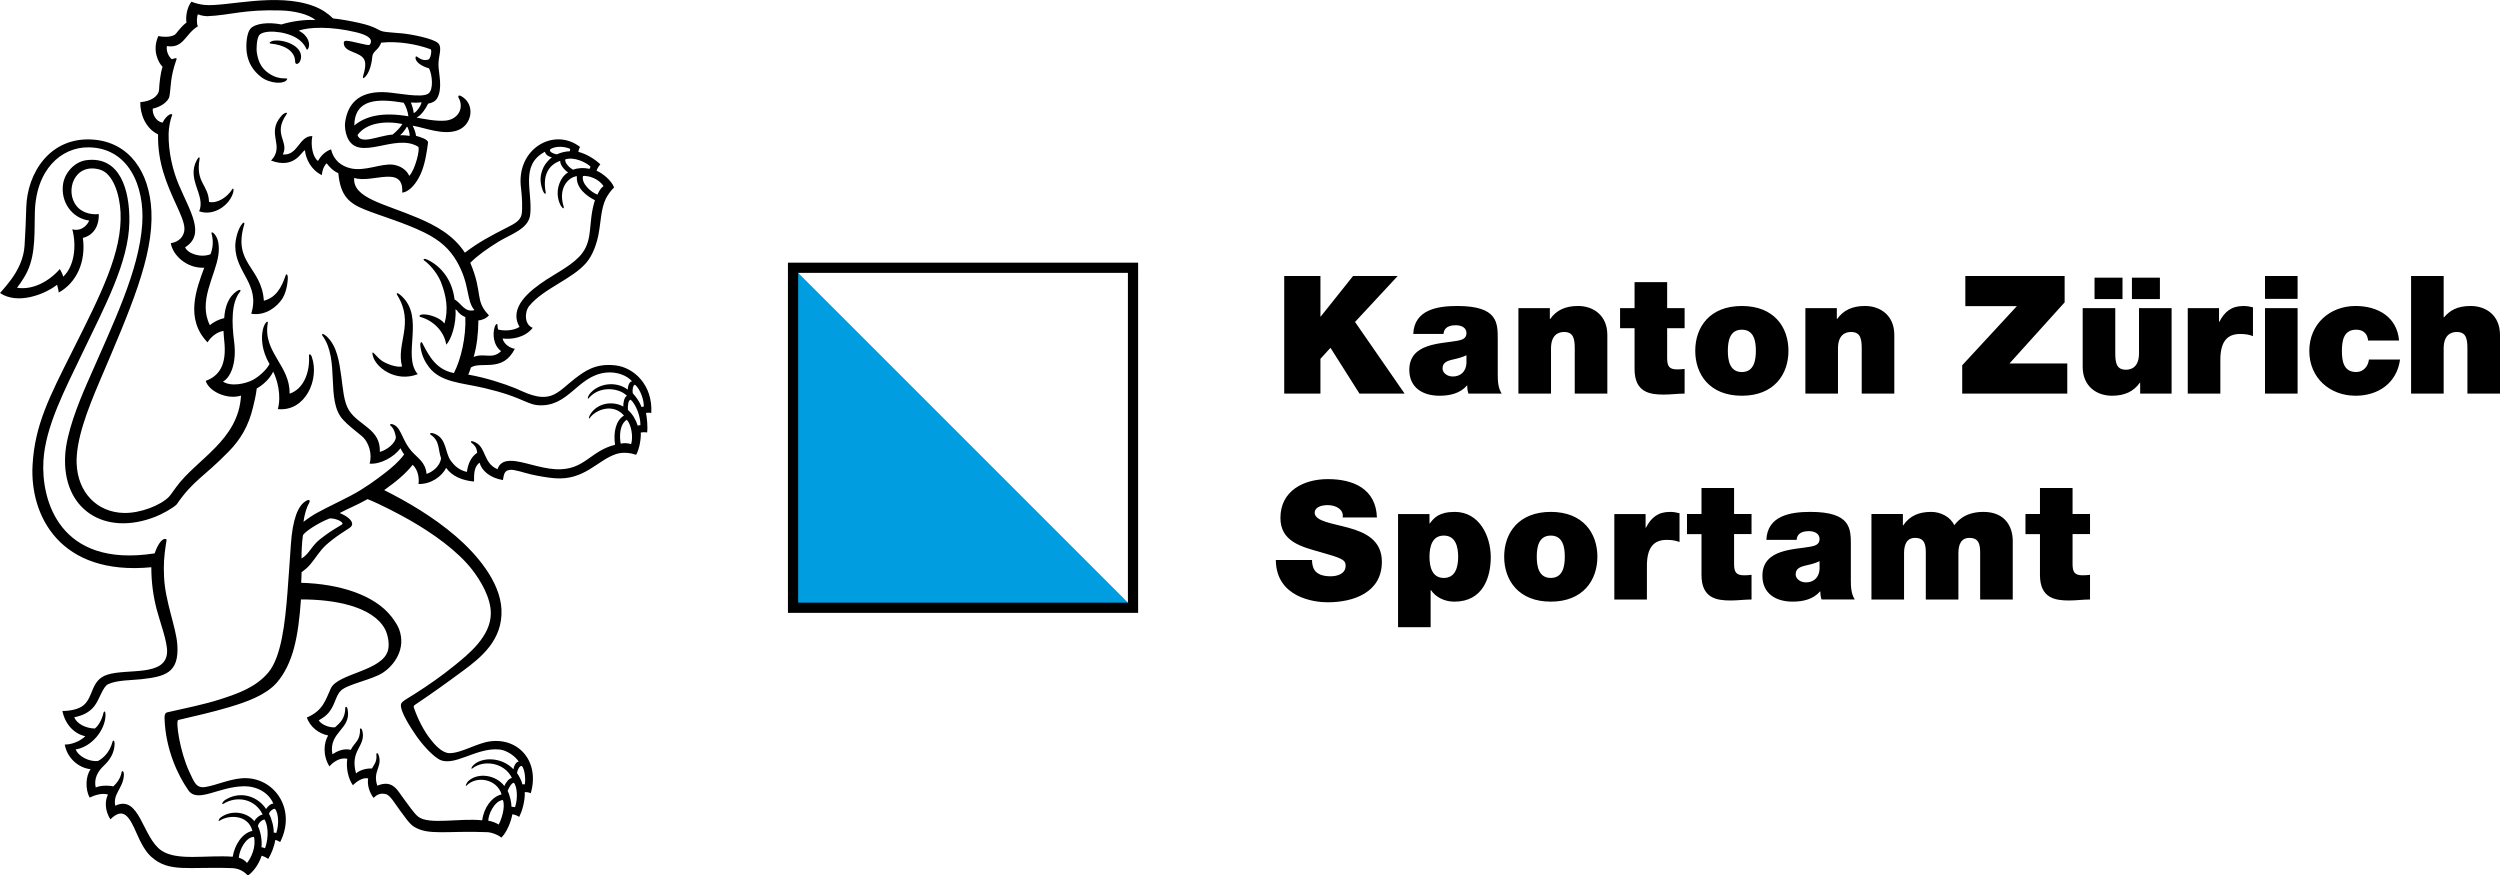 <?xml version="1.0" encoding="UTF-8"?>
<svg id="a" xmlns="http://www.w3.org/2000/svg" width="534" height="187.004" viewBox="0 0 534 187.004">
  <defs>
    <style>
      .b {
        fill: #000;
      }

      .b, .c {
        stroke-width: 0px;
      }

      .c {
        fill: #009ee0;
      }
    </style>
  </defs>
  <path class="b" d="M91.453,22.129c-.531,1.101-1.469,2.511-2.474,2.993,1.591.283,4.291.847,6.284.631,2.491-.271,3.991-2.583,2.662-4.932-.094-.165-.05-.634.566-.3,3.084,1.67,2.444,6.174-.771,7.326-3.074,1.102-6.893-.552-9.589-1.001.401.723.682,1.646.737,2.174.753.201,2.635.742,2.561,1.442-.269,2.131-.675,4.688-1.56,6.663-.787,1.759-2.21,3.793-3.951,4.025.355-6.092-6.43-1.891-10.263-3.149-.345,4.332,6.447,5.484,13.7,8.59,3.781,1.62,7.481,3.624,9.944,7.383,2.871-2.184,5.302-3.494,9.104-5.427,1.424-.725,2.741-1.388,3.015-2.741.218-1.073.101-3.907-.125-5.592-1.135-8.456,7.076-13.119,12.601-8.828-.149.25-.31.639-.35,1.049,1.711.439,3.528,1.544,4.688,2.671-.362.415-.639.85-.813,1.354,1.373.597,3.18,2.079,3.754,3.577-.686.6-1.495,1.832-1.79,2.455-1.034,2.172-1.042,4.923-1.508,7.402-.405,2.156-1.231,4.561-2.612,6.193-3.005,3.552-9.176,5.527-12.222,9.27-1.039,1.275-1.047,4.018.749,4.668-1.721,2.167-4.594,2.508-6.445,2.282.322,1.358,1.846,2.117,2.619,2.191-2.583,5.167-7.15,2.583-9.37,3.987-.214.672-.379,1.082-.579,1.531,3.754.645,7.738,1.975,10.009,2.897,1.992.811,5.014,2.587,7.836,1.551,1.724-.633,3.358-2.402,4.92-3.579,2.072-1.565,4.369-3.355,8.723-2.837,3.865.459,7.945,4.14,7.613,10.145-.439-.057-.806-.055-1.128,0,.178.919.41,2.952.235,4.179-.579-.086-1.025-.048-1.359.017.087,1.111-.23,3.394-.974,4.75-1.107-.372-2.775-.645-4.236-.173-4.078,1.315-6.788,5.724-13.245,5.182-1.52-.127-3.48-.477-5.004-.823-1.445-.327-3.523-1.101-4.524-.96-1.169.165-1.239.919-1.457,2.179-2.861-.478-4.556-2.086-4.985-3.716-1.27.915-1.167,2.556-1.188,4.032-2.468-.226-4.717-1.131-5.953-2.924-.893,1.798-3.211,3.512-5.905,3.447.161-1.126-.019-2.942-1.241-4.1-1.628,2.006-3.454,3.524-6.092,5.401,4.913,2.47,10.436,5.688,15.237,9.802,4.375,3.747,9.539,9.665,9.815,15.702.297,6.504-4.38,10.256-8.129,13.028-3.709,2.744-6.804,4.963-10.343,7.33-.331.207-.309.386-.219.655.85,2.467,2.115,4.896,3.524,6.701.801,1.027,2.402,2.918,3.999,2.967,2.462.077,5.957-2.167,8.771-2.523,6.15-.778,10.611,4.385,8.648,11.094-.389-.194-.927-.281-1.272-.237.063,2.009-.607,4.126-1.186,5.285-.495-.324-1.07-.506-1.467-.561-.302,1.661-1.212,3.884-2.355,4.99-.801-.696-2.09-1.075-2.832-1.161-8.749-.367-12.786.795-15.908-1.224-.993-.643-2.103-2.374-2.998-3.548-.933-1.226-1.964-3.123-2.936-3.365-1.226-.305-1.987.18-2.614.811-.864-1.092-1.404-2.765-1.16-4.165-1.133-.281-2.484.677-3.266,1.452-.95-1.287-1.505-3.665-1.191-5.648-1.519-.343-3,.667-3.817,1.634-1.488-2.431-1.181-5.098-.274-6.606-2.055-.411-3.847-1.841-4.56-3.835,3.49-1.479,3.979-3.727,5.131-6.219,1.52-3.288,11.224-3.66,12.25-8.291.329-1.486-.163-3.413-.686-4.387-2.606-4.846-10.866-6.372-17.944-6.322-.276,4.013-.703,7.441-1.496,10.414-.742,2.784-1.983,5.473-3.728,7.426-2.323,2.597-6.387,4.061-10.093,5.158-3.709,1.099-6.972,1.829-10.878,2.744-.641.07.319,6.714,2.326,11.014,1.09,2.335,1.498,3.6,3.444,3.305,2.424-.367,5.737-1.999,8.804-1.889,6.246.223,10.614,6.867,7.182,13.641-.399-.228-.701-.384-1.047-.447-.237,1.532-.885,3.043-1.51,4.056-.514-.365-.907-.538-1.402-.691-.621,1.908-1.855,3.516-2.928,4.234-.775-.794-1.834-1.517-3.355-1.574-9.43-.355-13.501,1.03-17.334-2.46-1.251-1.14-2.239-3.015-3.058-4.916-1.603-3.718-2.876-5.767-5.626-3.05-1.133-1.712-1.263-3.872-.519-5.297-1.234-.396-2.909.151-3.908.646-.996-1.762-.869-4.637.206-6.058-2.592-.257-5.053-2.407-5.53-5.268,1.481.041,3.35-.751,4.39-1.779-2.405-.495-4.333-2.588-4.892-5.388,1.592,0,3.401-.353,4.416-1.145,2.292-1.79,1.57-5.398,5.117-6.586,4.255-1.423,12.579.502,12.822-4.819.103-2.227-1.522-6.476-2.215-9.13-.735-2.82-1.15-5.765-1.149-9.022-19.639,1.87-25.93-11.137-25.375-21.71.453-8.619,3.56-14.603,8.555-24.556,6.156-12.262,10.624-21.088,10.246-29.51-.173-3.84-1.584-8.367-4.445-9.169-5.461-1.529-7.549,4.668-4.897,7.86.895,1.077,2.623,1.867,4.692,1.652.072,2.856-1.378,4.606-3.398,5.083.705,5.223-1.433,9.63-5.16,11.672-.046-.603-.202-1.082-.357-1.658-2.678,2.093-8.435,4.292-12.176,1.764,1.104-1.262,1.666-1.918,2.378-2.897,1.462-2.011,2.684-4.429,2.859-7.208.182-2.904.303-5.749.362-8.122.182-7.489,5.149-15.227,14.284-14.548,7.695.573,12.052,6.862,12.448,15.277.456,9.704-4.443,20.841-11.079,36.402-2.635,6.176-5.088,12.604-4.889,17.562.245,6.097,4.318,10.366,10.067,10.508,3.504.087,7.834-1.604,9.649-3.451.254-.259.497-.619,1.483-1.987,4.385-6.089,13.376-10.021,13.909-19.624-3.008.926-6.884-.933-7.537-3.149,2.684-.996,4.604-3.171,3.936-8.768-.045-.525-.115-1.267-.139-1.911-1.486.25-2.702,1.31-3.408,2.451-4.879-5.038-2.357-11.471-.703-15.947-3.749.185-6.759-2.693-7.143-5.247,1.815-.238,2.955-1.565,2.912-3.159-.036-1.316-.958-3.317-1.682-4.894-2.067-4.505-4.066-9.034-3.953-15.179-2.686-1.268-3.871-4.411-3.792-6.886,2.304-.168,3.943-1.265,4.015-2.741.057-1.171.252-3.362.742-4.808-.881-.859-2.29-3.485-.907-6.567.982.228,2.527.271,3.463-.247.408-.226,1.203-1.647,2.556-2.638-.197-.957-.012-3.101,1.056-4.46.66.297,1.726.588,2.774.694,4.549.461,15.364-2.753,23.356.261,1.666.627,3.077,1.582,4.116,2.621,1.587.17,3.579.514,5.547.955,3.912.876,3.833,1.582,5.295,1.867.591.115,2.23.233,3.869.374,1.748.149,6.778,1.068,7.772,2.138.91.981-.017,2.741.033,4.668.046,1.779.938,4.928-.271,7.042-.391.684-1.164,1.027-1.93,1.157h0l.005.003ZM60.029,2.232c-8.034-.245-10.83,1.018-15.764,1.229-.948-.024-1.704-.281-1.994-.413-.238.547-.326,1.92-.012,2.575-2.714,1.622-3.031,4.795-6.603,4.219-.23.979.374,2.318,1.058,2.818.365-.142,1.121-.406,1.006-.039-1.443,4.088-1.157,5.84-1.522,7.902-.218,1.232-1.971,2.364-3.569,2.679-.115,1.087.581,2.724,2.098,2.998.912-1.853,2.261-2.139,2.028-1.572-.389.943-.708,2.623-.737,3.828-.096,4.04.933,8.132,2.222,11.13,2.511,5.842,5.628,10.508,1.298,13.244.564,1.354,3.363,2.299,5.431,1.472.861-2.252.317-3.943.202-4.501-.039-.194.153-.237.367-.065,1.263,1.061,1.334,3.149,1.094,4.807-.639,4.392-4.39,9.822-1.798,14.929.773-.706,1.97-1.284,3.055-1.524.178-2.667,1.02-4.551,2.566-5.671.907-.658,1.063-.242.816.034-1.906,2.328-1.776,6.706-1.265,10.636.636,4.909-.912,7.794-2.386,8.569,1.814,1.142,4.829.449,6.378-.358,1.135-.591,2.897-2.059,3.569-3.403-1.718-2.943-1.826-5.695-1.39-7.467.358-1.455,1.171-1.963,1.02-1.258-1.095,6.188,4.793,9.03,4.661,15.059,3.055-1.005,4.385-4.688,4.138-8.151.053-.47.423-.235.591.235,1.733,4.933-1.409,11.814-7.244,11.212.818-2.916-.141-6.336-.984-7.998-.747,1.538-2.167,2.832-3.517,3.595-.182,1.536-.528,2.882-.794,3.999-.965,4.045-2.654,6.862-5.17,9.442-5.501,5.636-7.536,6.09-11.132,11.31-.782.807-3.159,2.095-4.532,2.636-10.887,4.292-20.008-1.541-19.283-13.22.291-4.692,2.741-10.866,4.69-15.326,5.705-13.05,11.072-23.966,11.758-33.92.564-8.185-2.954-16.345-11.464-16.43-5.782-.058-11.355,4.687-11.476,14.2-.072,5.611.057,9.845-2.345,13.672-.513.816-.765,1.221-1.457,2.115,3.314.552,6.812-1.323,9.145-3.992.223.394.579,1.023.73,1.634,2.451-2.348,2.842-6.682,1.937-10.121,1.598.461,3.036-.513,3.607-1.868-3.691-.487-6.161-3.991-5.578-7.834.345-2.275,2.352-4.757,5.074-5.077,7.098-.835,9.181,6.361,9.082,13.187-.127,8.655-5.35,18.217-9.978,27.914-3.727,7.808-7.952,15.734-8.382,23.152-.478,8.23,3.288,22.929,23.759,19.747.821-2.39,1.831-3.32,2.443-3.046.199.101.051.48-.062,1.251-.37,2.532-.494,4.112-.37,6.817.242,5.328,2.561,10.648,2.834,14.497.43,6.096-2.715,6.793-7.693,7.359-2.093.238-5.208.161-7.11,1.073-1.107.531-1.834,3.281-2.912,4.663-1.063,1.361-2.527,2.045-4.301,2.39.54,1.368,2.388,2.357,4.392,2.408.727-.542,1.522-1.832,1.858-3.384.07-.321.461-.549.422.645-.11,3.207-3.063,6.702-6.365,7.2.595,1.529,2.933,2.683,4.76,2.472,1.431-.766,2.568-2.129,3.089-4.061.135-.549.485-.302.465.423-.043,1.908-1.029,3.468-2.324,4.663s-2.136,2.78-1.712,4.649c.855-.43,2.51-.521,3.751-.247.629-.59,1.512-1.575,1.767-3.002.084-.473.571-.372.487.744-.201,2.66-2.386,3.872-1.827,6.387,5.208-2.491,5.779,6.766,9.831,9.555,3.362,2.314,9.587.926,15.253,1.335.406-2.492,1.997-5.048,4.207-5.518-.945-3.56-5.074-3.43-6.965-2.199-.411.273-.293-.273.171-.658,2.294-1.706,5.617-1.185,7.201.787.391-.72,1.155-1.311,1.778-1.418-1.63-3.404-5.523-4.049-8.338-2.318-.509.331-.36-.411.537-.931,3.374-1.954,6.946-.427,8.535,2.074.322-.537,1.02-1.198,1.556-1.155-.922-2.21-3.326-3.766-6.387-3.709-5.312.098-9.79,3.627-11.735.903-2.189-3.089-4.909-8.703-5.122-15.404,0-.564.021-1.095.526-1.279,4.114-.939,8.002-1.706,11.476-2.835,3.737-1.215,7.457-2.51,10.133-5.648,2.851-3.343,3.627-10.883,4.112-17,.231-2.924.519-7.249.744-10.455.36-5.129,1.443-8.405,3.449-9.349.511-.237.763.012.369.72-.511.845-.934,2.427-1.135,3.867.895-.696,2.05-1.466,2.851-1.899,2.633-1.43,4.393-2.201,7.294-3.721,2.77-1.452,5.424-3.382,7.404-4.935,1.251-.982,2.707-2.163,3.96-3.85-.307-.41-.627-.946-.785-1.316-1.412,1.906-4.318,3.485-6.603,3.284.605-1.915-.089-4.594-1.697-5.916-1.778-1.46-2.887-2.282-4.009-3.511-3.732-4.09-.547-12.724-4.376-17.93-.269-.538.312-.394.941.202,2.225,2.108,2.648,5.355,3.11,8.61.346,2.441.489,5.355,1.649,7.181,2.069,3.25,6.78,3.965,6.576,8.859,1.5-.398,3.346-1.844,3.423-3.125-.072-.585-.363-1.904-1.159-2.501-.195-.147-.074-.447.521-.261,1.109.348,1.654,1.716,2.131,2.717.514,1.087,1.046,2.072,1.802,2.947,1.359,1.574,3.031,2.372,3.26,4.923,1.26-.391,2.94-1.697,3.092-3.372-.67-1.903-.237-3.689-2.215-5-.261-.173-.141-.614.933-.165,2.52,1.058,2.138,4.066,3.363,5.719.816,1.101,1.791,2.03,3.451,2.396.175-1.543.833-3.211,2.201-4.1-.129-.859-.259-1.37-1.227-2.129-.261-.204-.214-.615.886-.057,2.285,1.157,1.616,4.416,4.673,5.707.869-2.696,4.162-1.766,7.285-.957,1.556.403,3.471.878,5.143.96,6.204.303,7.236-3.869,12.675-5.221-.387-2.714.17-5.201,1.91-6.24-2.275-2.686-6.034-1.313-7.309.526-.285.37-.247-.279.187-.907,1.637-2.472,4.952-2.726,6.973-1.544-.043-.847.283-2.23.799-2.264-1.484-1.67-5.845-2.355-8.204.502-.285.324-.214-.297.129-.804,1.723-2.354,5.607-3.02,8.238-1.056-.022-.55.262-1.738.905-1.767-1.111-1.316-3.326-2.09-5.497-1.872-6.25.627-7.959,7.529-14.701,6.963-1.556-.13-3.063-1.131-6.082-2.168-1.58-.543-3.523-1.082-5.28-1.493-4.824-1.13-9.301-1.19-11.788-4.44-.838-1.095-1.565-2.422-1.846-4.371-.149-.898.199-1.308.449-.706,1.481,2.907,3.024,5.604,6.697,6.318,1.503-2.858,2.628-7.733,2.441-11.948-1.598-.722-1.586-1.445-2.102-1.663.228,3.204-.972,6.55-1.973,7.551-.458-3.003-2.952-5.227-5.52-5.921-.329-.089-.372-.629,1.023-.535.943.063,3.152.648,4.124,1.935.886-3.089.357-5.982-.737-8.792-.591-1.519-2.002-3.504-3.571-4.656-.339-.249-.197-.636.915-.062,2.854,1.472,5.052,4.356,5.539,8.355,1.508.881,2.138,2.854,4.258,2.29-1.815-2.031-.907-5.436-3.766-10.386-1.52-2.631-3.559-4.527-6.984-6.207-4.225-2.074-9.313-3.533-12.572-4.837-3.418-1.368-5.311-2.885-5.758-7.815-1.143-.513-1.814-1.25-2.494-2.105-.624.542-1.006,1.736-1.032,2.516-2.218-1.071-3.401-3.326-3.608-5.299-.698.103-2.102,4.114-7.239,2.194,3.053-3.188-1.13-5.703,2.163-9.498.617-.768,1.55-.963,1.14-.391-3.003,4.294.617,5.773-.787,8.581,3.255.307,3.451-3.996,6.305-3.927-.394,1.904.05,4.505,1.209,5.314.682-1.205,1.522-1.997,2.782-2.482.555,2.357,2.222,3.62,4.253,4.071,3.072.682,6.528-1.137,9.041-.78,1.515.214,2.87,1.104,3.41,2.381,1.253-1.227,2.402-5.88,1.903-6.226-4.892-3.058-12.822,3.492-15.136-2.043-.41-.979-.609-2.227-.439-3.338.687-4.469,3.646-6.627,8.963-6.241,2.331.17,7.445,1.268,8.809.257,1.13-.838.821-3.996.134-5.374-1.376-.37-2.967-1.294-2.887-2.309.086-.9.922.994,2.751.429.513-.231.792-2.088.456-2.199-2.938-1.095-6.978-1.79-10.553-1.411-.528,1.598-1.784,1.759-1.892,2.986-.183,2.1-.842,3.824-1.73,4.512-.345.233-.324-.122-.118-.789.25-.819.542-2.186.156-3.032-.813-1.788-4.315-1.538-4.393-3.514-.051-.806.418-.717,3.883.091,1.464.341,1.61.365,1.819-.086.576-1.294-1.409-1.988-3.161-2.412-5.264-1.27-10.117-1.106-12.178-.305,2.081.987,2.618,2.976,1.963,3.925-.456.605-.13-.982-2.47-2.391-2.556-1.539-7.069-1.788-7.949-.547-.495.699-.631,2.779-.48,3.723.261,1.622.783,3.211,2.575,4.411,2.462,1.649,4.117.732,3.888,1.258-.521,1.118-3.728.96-5.609-.535-1.558-1.239-2.717-2.876-3.02-5.203-.214-1.651.005-4.135.761-5.033,1.022-1.212,3.925-1.478,6.641-.948,2.186-.67,5.077-1.092,7.297-.936-1.556-1.303-4.635-1.971-7.359-2.054h0l.002-.005ZM75.674,26.803c2.523-2.096,6.18-2.883,11.542-1.966-.045-.917-.561-2.252-.991-2.894-5.369-.885-10.441-.969-10.551,4.86h0ZM87.763,21.904c.295.684.49,1.448.531,1.731.045.297.029.559.187.48.525-.262,1.416-1.447,1.563-2.268-.624.11-1.747.093-2.283.055h0l.002.002ZM76.37,28.843c.646,2.158,4.491.11,7.498-.099.946-.778,1.678-1.567,2.078-2.261-3.668-.735-7.721-.257-9.575,2.362h0v-.002ZM86.974,27.088c-.105-.053-.185.189-.35.441-.228.351-.612.888-1.159,1.361.525-.033,1.546.038,2.023.147.058-.705-.357-1.875-.516-1.949h.002ZM121.801,31.807c-.999-.475-2.895-.725-4.195.024-.425.375.11.891,1.332,1.14.948-.449,1.958-.636,2.787-.665,0-.199.024-.274.075-.499h0ZM115.913,40.619c-.682-1.879-.561-3.278.189-4.899.365-.792,1.207-1.69,1.772-2.117-.991-.223-1.366-.737-1.49-1.186-5.391,2.885-2.583,8.47-3.135,13.443-.345,3.092-4.273,4.198-6.858,5.816-2.222,1.39-4.402,2.888-5.936,4.459,2.78,6.586.876,8.031,3.982,11.212-.528.636-1.522,1.078-2.251,1.083-.043,2.789-.291,5.316-1.01,7.812,2.271-.924,3.961.609,5.856-1.238-1.743-1.325-1.814-3.785-1.368-5.156.259-.794.597-.694.597-.477,0,.399.051.761.142,1.02,1.011.261,3.154.363,4.572-.567-2.422-4.143,2.215-7.789,5.725-10.083,2.432-1.589,5.945-3.344,7.683-5.691,2.34-3.161,1.191-6.6,2.695-11.281-1.767-.886-4.111-2.635-3.852-5.144-1.858.235-4.044,2.539-2.847,6.444.199.674-.211.478-.603-.154-1.522-2.859-.161-6.126,1.572-7.083-.975-.622-1.784-1.839-1.683-2.487-2.822,1.023-3.713,3.471-3.104,6.723.098.48-.302.495-.645-.449h0l-.002.002ZM126.143,35.6c-.998-.969-3.562-2.162-5.405-1.553-.149.749.888,1.755,1.637,2.204.903-.343,2.179-.49,3.547-.175.057-.142.127-.29.219-.477h.002ZM128.91,39.757c-1.058-1.647-3.242-2.276-4.38-2.168-.398,1.608,1.685,3.463,3.086,3.982.449-1.023.895-1.538,1.294-1.812h0v-.002ZM135.153,83.999c.751.783,1.522,1.932,1.886,2.94.122-.033.333-.084.468-.084.091-1.332-.739-3.708-1.834-4.654-.471-.13-.645,1.186-.519,1.798h0ZM136.793,90.809c.038-1.874-.982-4.483-2.086-5.436-.537.084-.645,1.351-.585,2.191,1.051.91,1.752,2.239,2.088,3.344.201-.045.425-.094.585-.099h-.002ZM133.871,89.652c-1.562,1.054-1.565,3.528-1.294,5.105.828-.151,1.51-.12,2.234.106.497-1.637-.005-4.26-.939-5.211h0ZM106.689,160.094c-5.043-.516-9.899,4.008-13.076,2.004-1.447-.912-3.382-3.002-4.798-5.072-.891-1.303-3.399-5.047-3.17-6.552.094-.624,1.092-1.085,2.852-2.201,3.074-1.949,5.833-3.896,8.391-5.962,3.115-2.515,7.904-6.312,7.952-11.242.033-3.396-2.208-7.083-3.96-9.351-3.077-3.985-8.37-7.779-13.419-10.654-2.218-1.263-6.363-3.427-8.946-4.452-2.544,1.431-3.795,1.817-5.95,2.976,1.579.633,2.876,1.654,2.621,2.523-.159.54-.559.658-2.448,1.916-1.106.737-2.458,1.802-3.087,2.379-1.392,1.279-2.153,2.7-3.336,4.104-.718.854-1.171,1.169-1.896,1.714-.005.711-.045,1.359-.087,2.261,8.233.233,15.681,2.618,19.273,7.222.513.657,1.308,1.796,1.628,2.648,1.615,4.299-1.126,7.803-3.427,9.322-2.29,1.512-7.503,2.431-8.97,3.819-1.133,1.071-1.236,3.002-2.582,4.671-.605.751-1.318,1.203-2.167,1.688.461.867,2.22,1.63,3.478,1.495.489-.475.975-.801,1.479-1.567.384-.579.723-1.514.696-2.549-.007-.255.357-.54.519.319.818,4.275-4.15,4.772-3.257,9.56.914-.612,2.372-1.339,3.934-.946.393-.831.951-1.322,1.406-2.036.273-.429.593-1.097.55-2.321-.01-.315.408-.432.581.651.492,3.082-2.77,3.865-1.423,8.741.879-.758,2.172-1.094,3.415-1.059.326-.687,1.113-1.399.926-2.942-.041-.343.324-.689.595.456.542,2.285-1.385,3.144-.396,6.161,3.434-1.392,4.313,1.09,5.835,3.051.871,1.123,2.018,2.894,2.921,3.588,2.307,1.771,8.763.245,13.66.763.315-2.66,2.038-5.038,4.136-5.539-.993-3.3-5.347-4.078-7.491-1.875-.326.331-.123-.549.514-1.087,2.06-1.738,5.749-1.202,7.573,1.179.363-.9,1.07-1.694,1.61-1.716-1.544-3.283-6.039-4.006-8.511-1.999-.194.156-.257-.278.429-.879,1.91-1.673,5.994-1.553,8.403,1.011.166-.936.65-1.63,1.137-1.63-.665-1.073-2.482-2.427-4.119-2.595h0v.002ZM70.485,110.714c-2.528.927-5.691,3.074-5.784,3.675-.214,1.397-.298,3.403-.298,4.908,1.647-.958,2.115-2.667,3.968-4.129,3.339-2.635,4.964-3.014,4.786-3.398-.384-.701-1.951-1.056-2.672-1.056h0ZM112.094,167.539c.214-1.094,0-3.132-.579-3.883-.408-.257-.885.518-1.094,1.438.471.686,1.035,1.743,1.159,2.446.171-.021.331-.022.514,0h0v-.002ZM108.425,168.947c.446.801.809,2.384.837,3.386.237.014.537.014.751.079.65-1.947.434-4.327-.214-5.192-.393-.125-1.078.902-1.373,1.728h0ZM104.299,175.304c.886.142,1.728.502,2.216.818.435-.722,1.529-3.641.9-5.244-1.802.171-3.146,3.146-3.116,4.426h0ZM59.006,177.941c.65-1.908.458-4.219-.221-5.124-.171-.23-1.159.322-1.33,1.008.542.926,1.066,2.839,1.008,4.011.171,0,.369.027.542.103h0l.002.002ZM55.087,176.453c.607,1.179.934,3.247.763,4.512.225.024.504.113.754.219.494-1.222,1.001-4.188-.099-6.144-.514.086-1.274.641-1.416,1.412h-.002ZM51.005,183.197c.67.204,1.397.612,1.743,1.143.847-1.015,2.009-3.389,1.503-5.58-1.592-.007-3.065,2.486-3.247,4.436h0Z"/>
  <path class="b" d="M64.258,12.606c-.238,1.123-1.21,1.4-1.215.562-.012-2.396-2.516-3.608-5.165-3.847-.706-.063-.003-.576.729-.645,2.532-.238,6.195,1.361,5.652,3.927h0v.002Z"/>
  <path class="b" d="M42.632,33.953c-.898,5.103,1.868,5.427,2.018,9.186,1.838.346,3.864-.993,4.978-2.748.185-.291.357.007.195.653-.658,2.64-4.033,5.228-7.282,4.095,1.459-3.432-2.777-6.745-.511-10.943.449-.821.663-.663.6-.242h0l.002-.002Z"/>
  <path class="b" d="M51.734,47.792c.295-.367.554-.266.449.094-2.542,8.461,3.699,9.061,4.177,16.357,2.592-.699,3.757-2.799,4.613-5.304.202-.675.549-.302.501.605-.101,1.88-.622,3.413-1.215,4.316-1.07,1.627-3.507,3.667-6.596,3.152,1.963-6.363-3.392-8.732-3.408-14.445-.003-1.332.528-3.668,1.483-4.774h0l-.003-.002Z"/>
  <path class="b" d="M84.857,63.043c-.204-.298-.218-.85.902.177,5.062,4.637.074,12.712,3.469,16.706-4.663,1.822-9.121-1.395-9.644-4.148-.242-1.354.73.453,2.012,1.304,1.078.715,3.182,1.45,4.279,1.2-1.308-4.966,2.724-9.181-1.018-15.239h0Z"/>
  <polygon class="c" points="169.395 57.196 169.395 129.813 242.015 129.813 169.395 57.196 169.395 57.196"/>
  <path class="b" d="M170.486,58.286h70.436v70.437h-70.436V58.286h0ZM168.303,130.905h74.802V56.104h-74.802v74.802h0Z"/>
  <path class="b" d="M272.514,119.612c.07,8.019,8.194,9.039,11.046,9.039,5.595,0,11.608-2.108,11.608-8.651,0-4.611-3.516-6.265-7.068-7.251-3.557-.986-7.146-1.373-7.287-3.168,0-1.407,1.724-1.688,2.779-1.688.775,0,1.654.177,2.287.633.638.423,1.059,1.056.919,2.006h7.314c-.211-6.118-5.029-8.194-10.484-8.194-5.172,0-10.131,2.496-10.131,8.298,0,5.069,4.536,6.159,8.511,7.285,4.33,1.232,5.422,1.584,5.422,2.887,0,1.865-1.937,2.287-3.204,2.287-1.443,0-3.134-.317-3.696-1.831-.177-.458-.281-1.02-.281-1.654h-7.736v.003ZM305.338,118.942c0-2.182.562-4.541,3.063-4.541s3.063,2.359,3.063,4.541c0,2.148-.564,4.507-3.063,4.507s-3.063-2.359-3.063-4.507h0ZM298.622,133.964h6.961v-7.914h.07c1.056,1.546,2.921,2.462,4.997,2.462,6.123,0,7.776-5.203,7.776-9.498,0-4.577-2.496-9.673-7.666-9.673-3.415,0-4.471,1.301-5.352,2.462h-.07v-2.004h-6.716v24.167h0ZM341.201,118.908c0-5.067-3.094-9.569-9.954-9.569s-9.954,4.5-9.954,9.569,3.094,9.603,9.954,9.603,9.954-4.534,9.954-9.603h0ZM334.24,118.908c0,1.937-.351,4.541-2.993,4.541s-2.993-2.604-2.993-4.541.351-4.507,2.993-4.507,2.993,2.57,2.993,4.507h0ZM344.819,128.053h6.961v-7.213c0-3.905,1.478-5.523,4.222-5.523,1.407,0,2.04.211,2.744.458v-6.152c-.669-.177-1.337-.281-2.04-.281-2.534,0-4.011,1.195-5.136,3.375h-.07v-2.918h-6.68v18.256h0l-.002-.002ZM370.4,104.238h-6.961v5.559h-3.096v4.289h3.096v8.73c0,4.992,3.271,5.449,6.224,5.449,1.478,0,3.06-.211,4.467-.211v-5.275c-.528.07-1.056.106-1.584.106-1.759,0-2.146-.739-2.146-2.429v-6.372h3.73v-4.289h-3.73v-5.559h0ZM388.661,121.548c-.106,1.901-1.339,2.851-2.923,2.851-1.267,0-2.184-.845-2.184-1.688,0-1.232.811-1.62,2.359-1.971.951-.211,1.901-.458,2.746-.879v1.69h0l.002-.002ZM395.342,116.479c0-3.518.07-7.14-8.653-7.14-4.33,0-9.181.843-9.392,5.977h6.469c.036-.773.458-1.865,2.606-1.865,1.126,0,2.288.458,2.288,1.69,0,1.162-.951,1.443-1.901,1.62-3.555.669-10.307.458-10.307,6.229,0,3.833,2.919,5.52,6.435,5.52,2.252,0,4.4-.492,5.88-2.179h.07c-.036.492.07,1.229.245,1.721h7.104c-.775-1.159-.845-2.705-.845-4.076v-7.498h.002ZM399.744,128.053h6.961v-9.887c0-1.899.598-3.272,2.36-3.272,2.114,0,2.288,1.548,2.288,3.272v9.887h6.961v-9.887c0-1.899.598-3.272,2.36-3.272,2.114,0,2.288,1.548,2.288,3.272v9.887h6.961v-12.526c0-2.954-1.582-6.188-6.258-6.188-4.543,0-5.95,2.636-6.231,2.847-.843-1.827-2.954-2.847-4.923-2.847-2.534,0-4.577.773-5.984,2.883h-.07v-2.426h-6.716v18.256h.002ZM442.699,104.238h-6.963v5.559h-3.096v4.289h3.096v8.73c0,4.992,3.271,5.449,6.224,5.449,1.478,0,3.062-.211,4.469-.211v-5.275c-.528.07-1.056.106-1.584.106-1.759,0-2.146-.739-2.146-2.429v-6.372h3.73v-4.289h-3.73v-5.559h0Z"/>
  <path class="b" d="M274.308,84.072h7.736v-7.424l2.146-2.357,6.192,9.781h9.641l-10.59-15.304,9.113-9.812h-9.534l-6.896,8.651h-.07v-8.651h-7.736v25.116h0ZM313.236,77.567c-.106,1.901-1.337,2.851-2.923,2.851-1.269,0-2.184-.845-2.184-1.69,0-1.232.811-1.62,2.359-1.971.951-.211,1.901-.458,2.746-.879v1.69h.002ZM319.916,72.498c0-3.518.07-7.14-8.653-7.14-4.33,0-9.181.843-9.392,5.977h6.471c.036-.773.458-1.865,2.606-1.865,1.126,0,2.288.458,2.288,1.69,0,1.162-.951,1.443-1.901,1.62-3.557.669-10.307.458-10.307,6.229,0,3.833,2.919,5.52,6.435,5.52,2.252,0,4.4-.492,5.88-2.179h.07c-.036.492.07,1.229.247,1.721h7.104c-.775-1.159-.845-2.705-.845-4.076v-7.498h-.002ZM324.335,84.072h6.961v-9.641c0-2.921,1.584-3.519,2.782-3.519,2.042,0,2.288,1.478,2.288,3.589v9.57h6.961v-12.526c0-4.184-2.99-6.188-6.258-6.188-2.78,0-4.647.95-5.95,2.777h-.07v-2.319h-6.716v18.256h.002ZM356.104,60.257h-6.961v5.559h-3.096v4.289h3.096v8.73c0,4.992,3.271,5.449,6.224,5.449,1.478,0,3.06-.211,4.467-.211v-5.273c-.528.07-1.056.106-1.584.106-1.759,0-2.146-.739-2.146-2.429v-6.372h3.73v-4.289h-3.73v-5.559h0v-.002ZM382.014,74.927c0-5.067-3.094-9.569-9.954-9.569s-9.954,4.5-9.954,9.569,3.094,9.603,9.954,9.603,9.954-4.534,9.954-9.603h0ZM375.053,74.927c0,1.937-.351,4.541-2.993,4.541s-2.993-2.604-2.993-4.541.351-4.507,2.993-4.507,2.993,2.57,2.993,4.507h0ZM385.632,84.072h6.961v-9.641c0-2.921,1.584-3.519,2.782-3.519,2.042,0,2.288,1.478,2.288,3.589v9.57h6.961v-12.526c0-4.184-2.988-6.188-6.258-6.188-2.78,0-4.647.95-5.95,2.777h-.07v-2.319h-6.716v18.256h.002ZM419.128,84.072h22.442v-6.433h-12.347l11.783-13.057v-5.626h-21.211v6.435h11.01l-11.679,12.635v6.048h0l.002-.002ZM455.379,63.878h5.977v-4.57h-5.977v4.57h0ZM447.393,63.878h5.977v-4.57h-5.977v4.57h0ZM463.854,65.816h-6.961v9.641c0,2.921-1.587,3.517-2.784,3.517-2.04,0-2.287-1.478-2.287-3.589v-9.57h-6.961v12.526c0,4.184,2.986,6.188,6.258,6.188,2.779,0,4.644-.95,5.95-2.777h.07v2.319h6.716v-18.256h0l-.002.002ZM467.306,84.072h6.961v-7.213c0-3.905,1.478-5.523,4.222-5.523,1.407,0,2.04.211,2.744.458v-6.152c-.669-.177-1.337-.281-2.04-.281-2.534,0-4.011,1.195-5.137,3.375h-.07v-2.918h-6.68v18.256h0v-.002ZM483.804,84.072h6.961v-18.256h-6.961v18.256h0ZM490.765,58.956h-6.961v4.885h6.961v-4.885h0ZM512.439,72.743c-.422-5.028-4.503-7.385-9.289-7.385-5.489,0-9.882,3.833-9.882,9.603s4.393,9.567,9.882,9.567c4.927,0,8.831-2.777,9.5-7.736h-6.649c-.141,1.442-1.196,2.674-2.708,2.674-2.674,0-3.062-2.288-3.062-4.505s.387-4.541,3.062-4.541c.739,0,1.337.211,1.759.598.458.387.705.986.775,1.723h6.615l-.002.002ZM515.007,84.072h6.961v-9.641c0-2.921,1.587-3.519,2.784-3.519,2.04,0,2.287,1.478,2.287,3.589v9.57h6.961v-12.526c0-4.184-2.986-6.188-6.258-6.188-2.955,0-4.503,1.02-5.705,2.426h-.07v-8.83h-6.961v25.116h0l.002.002Z"/>
</svg>